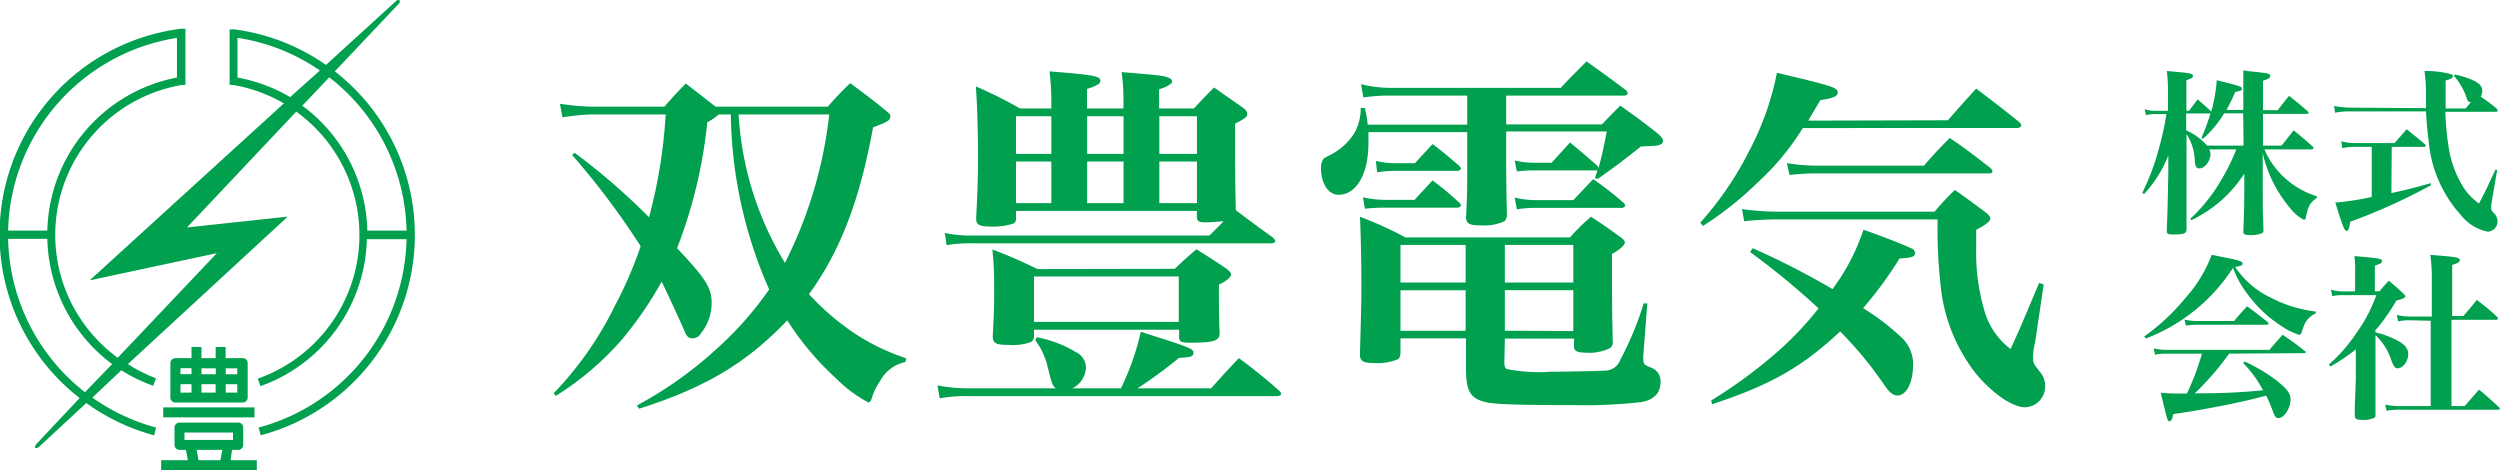 <svg id="レイヤー_1" data-name="レイヤー 1" xmlns="http://www.w3.org/2000/svg" width="206" height="38.75" viewBox="0 0 206 38.75"><defs><style>.cls-1{fill:#00a04f;}</style></defs><path class="cls-1" d="M68.21,8.79a25.75,25.75,0,0,1,1.85-1.94c1.33,1,1.76,1.3,3.06,2.37.19.15.25.24.25.36,0,.33-.25.49-1.43.91-1.09,6-2.7,10.2-5.28,13.75a21.13,21.13,0,0,0,3.52,3.07,17.67,17.67,0,0,0,4.49,2.21l-.06.31a3.06,3.06,0,0,0-2.09,1.57,4.83,4.83,0,0,0-.7,1.46c-.09.21-.15.3-.27.3a11.16,11.16,0,0,1-2.68-2,23.73,23.73,0,0,1-4-4.76c-3.37,3.52-6.71,5.52-12.21,7.28l-.18-.27A32.23,32.23,0,0,0,59.1,28.7a27.94,27.94,0,0,0,4.28-4.85A36.75,36.75,0,0,1,60.22,9.43h-1a4,4,0,0,1-.94.64,39.49,39.49,0,0,1-2.49,10.38C58.19,23,58.64,23.72,58.64,25a4,4,0,0,1-.88,2.46.8.8,0,0,1-.69.42c-.31,0-.49-.15-.64-.54-.58-1.31-1.4-3.1-1.91-4.13a30.67,30.67,0,0,1-3.19,4.67,24.12,24.12,0,0,1-5.53,4.74l-.18-.21a28.39,28.39,0,0,0,5.1-7.32,32.61,32.61,0,0,0,2.07-4.8,63.1,63.1,0,0,0-5.65-7.52l.21-.18a54.31,54.31,0,0,1,6.13,5.31,41.51,41.51,0,0,0,1.37-8.47h-6.1a18.53,18.53,0,0,0-2.4.24l-.21-1.12a20.35,20.35,0,0,0,2.61.24h6c.73-.85,1-1.12,1.76-1.91l2.46,1.91Zm-7.35.64a26.44,26.44,0,0,0,3.82,12.23A35.91,35.91,0,0,0,68.33,9.43Z"/><path class="cls-1" d="M85.45,27.79A9.81,9.81,0,0,1,88.63,29a1.42,1.42,0,0,1,.85,1.3A2,2,0,0,1,88.36,32h4A20.6,20.6,0,0,0,94,27.34c4.09,1.3,4.34,1.39,4.34,1.73s-.28.36-1.19.42A37.79,37.79,0,0,1,93.73,32H99.8c.94-1.06,1.25-1.4,2.28-2.49a42.3,42.3,0,0,1,3.34,2.7c.12.12.15.19.15.25s-.12.18-.33.18H79.92a12.07,12.07,0,0,0-2.49.18l-.18-1.06A14.09,14.09,0,0,0,80,32h7c-.3-.27-.3-.27-.7-1.88a6,6,0,0,0-1-2.1ZM86.63,8.55a20.49,20.49,0,0,0-.15-2.67c3.73.3,4.19.39,4.19.79,0,.24-.28.39-1.1.66V8.94h3V8.46a16,16,0,0,0-.15-2.52c3.24.27,3.46.3,3.82.45.21.06.34.19.34.34s-.31.39-1.07.63V8.94h2.86c.72-.76.94-1,1.67-1.73l2.3,1.61c.31.21.43.37.43.58s-.15.36-1,.79v1.64c0,1.67,0,2.58.06,5.49,1.33,1,1.33,1,3.09,2.28.09.12.16.18.16.27s-.13.18-.31.18H80.16A11.35,11.35,0,0,0,78,20.2l-.15-1a10.92,10.92,0,0,0,2.3.21H99.65c.61-.6.76-.75,1.18-1.18-.66.06-1.24.09-1.51.09-.55,0-.7-.09-.7-.51v-.43H83.72V18c0,.27-.1.39-.31.45a5.24,5.24,0,0,1-1.67.22c-1,0-1.3-.13-1.3-.61V17.9c.12-2.37.15-3.49.15-4.89,0-1.88-.06-4.34-.18-5.89a35.3,35.3,0,0,1,3.64,1.82h2.58ZM96.8,22.15c.76-.73,1-.94,1.79-1.61,1.06.67,1.4.88,2.4,1.55.33.24.45.39.45.54s-.24.46-1,.82c0,2.34,0,2.52.06,4,0,.63-.48.79-2.46.79-.7,0-.88-.09-.88-.46v-.61H85.2v.52a.57.57,0,0,1-.24.49,4.37,4.37,0,0,1-1.82.24c-1.1,0-1.31-.12-1.34-.7.09-1.64.12-2.31.12-3.55s0-2.25-.15-3.61a38.12,38.12,0,0,1,3.71,1.61ZM86.63,9.58H83.72v3.1h2.91Zm-2.91,3.73v3.43h2.91V13.31ZM85.2,26.52H97.13V22.78H85.2Zm7.38-13.84V9.58h-3v3.1Zm-3,4.06h3V13.31h-3Zm9.05-4.06V9.58h-3.1v3.1Zm-3.1,4.06h3.1V13.31h-3.1Z"/><path class="cls-1" d="M120.9,7.88h-6.2a13.76,13.76,0,0,0-2.36.15l-.19-1.09a10.4,10.4,0,0,0,2.55.3h13.91c.91-1,1.21-1.24,2.12-2.18,1.4,1,1.82,1.3,3.25,2.37a.62.62,0,0,1,.15.27c0,.09-.15.18-.33.18h-9.69v2.37H132c.66-.7.85-.88,1.51-1.55,1.4,1,1.79,1.28,3.1,2.31.3.27.43.45.43.6a.36.36,0,0,1-.25.31c-.24.09-.24.09-1.58.15-1.48,1.18-2.06,1.61-3.55,2.67l-.24-.06.21-.64-.18,0h-5c-.42,0-.76,0-1.46.09l-.18-.91a6.72,6.72,0,0,0,1.64.19h1.4c.64-.7.85-.92,1.52-1.67,1,.82,1.3,1.09,2.24,1.91l.12.18c.22-.85.34-1.3.67-3h-8.29v2.42c0,2.55.06,4.07.06,4.47a.68.68,0,0,1-.21.51,4,4,0,0,1-1.94.34c-.94,0-1.18-.13-1.22-.64.1-1.88.1-2.43.1-4.52V10.89h-8.14c0,.45,0,.54,0,.91,0,2.55-1,4.25-2.46,4.25-.85,0-1.45-.92-1.45-2.22a1.21,1.21,0,0,1,.18-.7c.09-.12.09-.12.63-.39A5,5,0,0,0,111.58,11a4.07,4.07,0,0,0,.54-2.1l.34,0a8.8,8.8,0,0,1,.24,1.37h8.2Zm3.06,22c0,.33.06.48.25.54a14,14,0,0,0,3.58.21c1,0,4.09-.06,4.4-.09a1.36,1.36,0,0,0,1.33-.91A25.8,25.8,0,0,0,135.44,25h.3l-.33,4.28a1.87,1.87,0,0,0,0,.36c0,.34.09.43.6.64a1.17,1.17,0,0,1,.82,1.18c0,.92-.54,1.49-1.58,1.67a40.91,40.91,0,0,1-5.58.25c-4.43,0-6.62-.06-7.26-.25-1.27-.3-1.61-.91-1.61-2.76V27.88H115.4V29c0,.33-.06.48-.21.6a4.34,4.34,0,0,1-2,.31c-.88,0-1.13-.16-1.13-.7l0-.06c.09-3.22.12-4.4.12-5.44,0-2.27-.06-4.73-.12-5.85a30.38,30.38,0,0,1,3.74,1.7h13.57a16.31,16.31,0,0,1,1.73-1.7c1.09.72,1.42.94,2.45,1.7.25.18.34.3.34.42s-.18.46-1.06.94c0,4.13,0,4.4.06,7.2a.62.62,0,0,1-.19.54,3.79,3.79,0,0,1-2,.4c-.73,0-1-.13-1-.52v-.64H124ZM112.31,16.26a8.9,8.9,0,0,0,1.82.21h2.43c.63-.7.85-.91,1.48-1.61,1,.76,1.28,1,2.19,1.82.12.12.15.19.15.25s-.12.18-.27.18h-6a14.23,14.23,0,0,0-1.64.09Zm1.06-3a7.29,7.29,0,0,0,1.67.19h1.55c.6-.67.82-.88,1.45-1.58,1,.76,1.28,1,2.19,1.79.12.12.15.18.15.24s-.12.18-.27.18H115a8.65,8.65,0,0,0-1.52.12Zm7.4,6.92H115.4v3.1h5.37Zm0,3.74H115.4v3.34h5.37Zm8.87-.64v-3.1H124v3.1Zm0,4V23.91H124v3.34Zm-4.83-11a7.4,7.4,0,0,0,1.73.21h3.1l1.64-1.73a27.66,27.66,0,0,1,2.49,1.94c.12.12.15.19.15.25s-.12.18-.31.18h-7.07a8.77,8.77,0,0,0-1.55.12Z"/><path class="cls-1" d="M160.51,9.91c1-1.15,1.3-1.48,2.33-2.61,1.52,1.16,2,1.52,3.49,2.71.16.15.22.24.22.33s-.15.21-.34.21H148.55A20.92,20.92,0,0,1,144.87,15a27.73,27.73,0,0,1-4.55,3.62l-.21-.28a27.05,27.05,0,0,0,4-5.86A23.44,23.44,0,0,0,146.42,6c2.34.55,4.19,1,4.62,1.21.27.12.39.25.39.4,0,.33-.36.48-1.43.64-.48.81-.6,1-1,1.69ZM144.42,20.45A65.46,65.46,0,0,1,151,23.82a17.27,17.27,0,0,0,2.55-4.89c2,.7,3.79,1.43,4.09,1.61a.43.43,0,0,1,.16.3c0,.3-.22.4-1.28.46a31.89,31.89,0,0,1-3,4.09,19.54,19.54,0,0,1,3.27,2.52,3,3,0,0,1,.85,2.1c0,1.51-.54,2.58-1.3,2.58-.34,0-.64-.25-1-.76a31.91,31.91,0,0,0-3.71-4.52c-3.15,2.94-5.7,4.4-10.56,6L141,33a39.44,39.44,0,0,0,4.85-3.49,27.17,27.17,0,0,0,4-4.1,63,63,0,0,0-5.64-4.64Zm-.88-3.22a22.62,22.62,0,0,0,2.73.21h13.14a23.17,23.17,0,0,1,1.67-1.79c1.07.76,1.4,1,2.46,1.79.34.24.46.43.46.58s-.18.42-1.16.91c0,.64,0,1.15,0,1.49a16.87,16.87,0,0,0,.76,5.46,6.06,6.06,0,0,0,2.07,2.88c.85-1.85.85-1.88,2.36-5.46l.37.15-.7,4.71a6,6,0,0,0-.18,1.24c0,.46,0,.52.57,1.24a1.74,1.74,0,0,1,.43,1.22,1.71,1.71,0,0,1-1.64,1.7c-1.06,0-2.73-1.15-4.1-2.82a14,14,0,0,1-2.88-7.29,41.83,41.83,0,0,1-.24-5.37H146.27a24.92,24.92,0,0,0-2.55.15Zm3.7-3.79a14.94,14.94,0,0,0,2.49.21h8.8c.88-1,1.16-1.31,2.13-2.28,1.49,1,1.91,1.37,3.34,2.46.12.12.18.21.18.3s-.09.16-.27.16H149.58c-.46,0-.76,0-2.13.12Z"/><path class="cls-1" d="M188,12c.42-.53.57-.71,1-1.26.7.57.9.74,1.55,1.32.06.07.09.11.09.14s-.07.11-.16.11h-3.89a6.57,6.57,0,0,0,1.25,1.93,7,7,0,0,0,3.06,1.93v.15c-.54.36-.7.64-.89,1.57,0,.15-.09.22-.18.22a3.56,3.56,0,0,1-1.09-.92,10.66,10.66,0,0,1-2.29-4.56l0,2.58c0,2,0,2,.06,3.69,0,.17,0,.26-.12.31a2.25,2.25,0,0,1-1,.16c-.44,0-.54-.06-.54-.33.07-1.8.07-1.8.08-3.4l0-1.33a10.62,10.62,0,0,1-4.36,3.83l-.09-.11a13.9,13.9,0,0,0,2.62-3.32,17,17,0,0,0,1.17-2.4h-2.23a.72.72,0,0,1,.1.4c0,.57-.47,1.17-.91,1.17-.24,0-.35-.17-.38-.63a4.18,4.18,0,0,0-.68-2.2v.73c0,3.15,0,5.41,0,7.09,0,.38-.19.45-1.13.45-.4,0-.5-.06-.5-.31.07-1.68.07-1.68.13-4.92l0-1.28a10.14,10.14,0,0,1-2,3.18l-.15-.1a18.39,18.39,0,0,0,1.39-3.73,22,22,0,0,0,.6-2.76h-.88a2.93,2.93,0,0,0-.8.09L176.72,9a2.81,2.81,0,0,0,.92.13h1V7.63a13.18,13.18,0,0,0-.09-1.78l1,.09c.9.08,1.15.14,1.15.31s-.14.22-.54.35V9.13h.22c.31-.42.41-.56.71-.94.51.44.63.55,1.12,1a12.71,12.71,0,0,0,.45-2.58c1.86.46,2.08.53,2.08.69s-.12.18-.56.28a13.83,13.83,0,0,1-.72,1.48h1.39V7.5c0-.86,0-1.08,0-1.7.42.06.75.11,1,.12,1.06.12,1.22.16,1.22.34s-.15.22-.6.4V9.08h1.21c.41-.52.54-.7.94-1.18.68.53.87.69,1.52,1.26a.26.26,0,0,1,.09.14c0,.06-.06.08-.15.08h-3.61V12Zm-3.16-2.66h-1.57a9,9,0,0,1-1.75,2.1l-.12-.09a16.07,16.07,0,0,0,.74-2h-2v1.39A5,5,0,0,1,181.87,12h3Z"/><path class="cls-1" d="M199.9,8.91c0-.42,0-.68,0-1.21,0-.94-.05-1.22-.12-1.85a7.88,7.88,0,0,1,2.24.28.19.19,0,0,1,.1.14c0,.15-.14.24-.6.36,0,.71,0,1.13,0,1.31s0,.43,0,1h1.64c.23-.26.29-.34.45-.53-.25,0-.28-.07-.45-.6a5.2,5.2,0,0,0-.95-1.55l.06-.12a6.82,6.82,0,0,1,1.56.5c.51.25.71.51.71.84a1,1,0,0,1-.13.48,14.85,14.85,0,0,1,1.33,1c0,.08.08.12.08.16s-.07.09-.17.09H201.5a22.61,22.61,0,0,0,.28,3A8.76,8.76,0,0,0,203,15.46a5,5,0,0,0,1.27,1.31c.61-1.18.79-1.56,1.34-2.77l.16,0-.44,2.55a4,4,0,0,0-.06.52c0,.19,0,.28.28.54a1,1,0,0,1,.25.61.85.85,0,0,1-.8.87,3.75,3.75,0,0,1-2.24-1.39,10.41,10.41,0,0,1-2.65-6.22c-.1-.72-.15-1.31-.21-2.3h-6.23a5.5,5.5,0,0,0-1.26.11l-.08-.56a7.06,7.06,0,0,0,1.34.14Zm-2.85,7c1.06-.23,2-.46,3.25-.82l0,.18a48.28,48.28,0,0,1-6.64,3c-.08.56-.15.75-.31.75s-.3-.31-.92-2.33a22.44,22.44,0,0,0,3-.46V12.1H194a4.25,4.25,0,0,0-1,.11l-.08-.57a4.16,4.16,0,0,0,1.1.15h3.29c.44-.5.59-.67,1-1.14.65.52.85.68,1.5,1.23.06.07.07.1.07.13s-.06.09-.13.09h-2.67Z"/><path class="cls-1" d="M176.68,27.73a17.72,17.72,0,0,0,3.42-3.2A11.14,11.14,0,0,0,182.24,21l1.16.23c1.06.21,1.39.31,1.39.48s-.12.19-.61.29a7.28,7.28,0,0,0,3,2.56,10.7,10.7,0,0,0,3.64,1.11v.16a1.78,1.78,0,0,0-1,1.08c-.06.13-.13.37-.17.48s-.09.2-.18.2a4.72,4.72,0,0,1-1.27-.59,10.38,10.38,0,0,1-2.93-2.67A8.06,8.06,0,0,1,184,22.07a14.8,14.8,0,0,1-7.18,5.82Zm7,1.41a23.08,23.08,0,0,1-2.83,3.27c2.74,0,4.13-.11,5.62-.25a9.18,9.18,0,0,0-1.64-2.25l.12-.12a13.26,13.26,0,0,1,2.71,1.62c.77.62,1.08,1,1.08,1.48,0,.76-.53,1.56-1,1.56-.2,0-.25-.07-.42-.46a13.15,13.15,0,0,0-.59-1.4,1.81,1.81,0,0,1-.34.1c-1.5.4-4.3,1-7.31,1.43-.1.45-.17.59-.32.59s-.16,0-.71-2.35a16.63,16.63,0,0,0,1.67.07h.48a21,21,0,0,0,1.24-3.29h-2.95a4.37,4.37,0,0,0-.91.09l-.12-.53a4.34,4.34,0,0,0,1.08.13H187c.47-.56.62-.72,1.09-1.25.8.56,1.05.72,1.8,1.33A.19.19,0,0,1,190,29c0,.06-.07.1-.16.1ZM180,26.33a4.55,4.55,0,0,0,1.09.12h3c.46-.55.6-.71,1.07-1.21.73.53.95.7,1.67,1.28.07.06.1.1.1.15s-.06.09-.17.09H181a5,5,0,0,0-.88.07Z"/><path class="cls-1" d="M195.74,27.39a6.81,6.81,0,0,1,1.3.43c1,.42,1.4.81,1.4,1.37s-.44,1.16-.87,1.16c-.21,0-.33-.15-.5-.59a4.89,4.89,0,0,0-1.33-2.14V30.9c0,1.51,0,2.34,0,3.27,0,.15,0,.21-.12.26a1.85,1.85,0,0,1-.94.17c-.5,0-.63-.08-.65-.34,0-1.2.09-2.58.09-3.25V28.79a15.86,15.86,0,0,1-2.09,1.41l-.12-.17a13,13,0,0,0,2.25-2.58,12.65,12.65,0,0,0,1.65-3.13h-2.63a4.42,4.42,0,0,0-1,.08l-.11-.53a4,4,0,0,0,1.11.14h.88V22.33A6.87,6.87,0,0,0,194,21.1c2.18.19,2.27.22,2.27.41s-.14.22-.58.38V24h.38c.33-.39.42-.5.77-.87.55.46.71.61,1.21,1.07.13.14.16.19.16.23s-.13.21-.75.33a15.06,15.06,0,0,1-1.74,2.47Zm2.86-1a4.61,4.61,0,0,0-1,.09l-.1-.53a4.27,4.27,0,0,0,1.15.13h1.73V23a14,14,0,0,0-.12-2l1.12.09c1,.09,1.31.16,1.31.34s-.18.25-.63.4v4.21h.92c.49-.57.64-.75,1.11-1.33.75.58,1,.77,1.67,1.4a.25.25,0,0,1,.07.14c0,.06-.06.1-.15.1H202v7.11h1.09l1.18-1.36c.72.6.94.8,1.65,1.46.06.06.07.09.07.13s-.06.07-.15.07h-8a5.84,5.84,0,0,0-1.18.09l-.12-.51a5.63,5.63,0,0,0,1.28.12h2.47V26.43Z"/><path class="cls-1" d="M27.58,5.89,32.85.32c.24-.27,0-.43-.21-.24L26.86,5.35a17,17,0,0,0-7.57-2.93l-.37,0V7l.27,0a12.42,12.42,0,0,1,4.2,1.52l-16,14.58,10.48-2.24L9.7,29.48A12.53,12.53,0,0,1,15,7l.28,0V2.37l-.38,0A17.08,17.08,0,0,0,6.56,32.8L3.07,36.51c-.36.37-.15.57.19.27l3.85-3.57a17.18,17.18,0,0,0,5.59,2.66l.16-.64a16.36,16.36,0,0,1-5.25-2.47L10,30.51a13.08,13.08,0,0,0,2.63,1.28l.22-.62A12.12,12.12,0,0,1,10.54,30L23.71,17.85l-8.3.89,9-9.54a12.54,12.54,0,0,1-3.17,22l.22.62a13.2,13.2,0,0,0,8.77-12.11H33.5A16.43,16.43,0,0,1,21.31,35.23l.17.64a17.08,17.08,0,0,0,6.1-30Zm-13-2.77V6.39A13.15,13.15,0,0,0,3.9,19H.67A16.45,16.45,0,0,1,14.6,3.12ZM7,32.32A16.46,16.46,0,0,1,.67,19.68H3.9A13.23,13.23,0,0,0,9.24,30ZM19.57,6.39V3.12a16.14,16.14,0,0,1,6.79,2.69L23.91,8A13.38,13.38,0,0,0,19.57,6.39Zm5.34,2.32,2.22-2.34A16.42,16.42,0,0,1,33.5,19H30.27A13.15,13.15,0,0,0,24.91,8.71Z"/><path class="cls-1" d="M15.78,28.59v.92H14.46a.42.42,0,0,0-.42.42v2.83a.41.41,0,0,0,.42.41H20a.41.41,0,0,0,.41-.41V29.93a.41.41,0,0,0-.41-.42H18.59v-.92h-.82v.92H16.6v-.92Zm0,1.75v.49h-.91v-.49Zm-.91,1.32h.91v.69h-.91Zm1.73,0h1.17v.69H16.6Zm2,.69v-.69h.95v.69Zm.95-2v.49h-.95v-.49Zm-1.77,0v.49H16.6v-.49Z"/><rect class="cls-1" x="13.45" y="33.57" width="7.52" height="0.82"/><path class="cls-1" d="M19.12,37.07h.51a.41.41,0,0,0,.41-.41V35.23a.41.41,0,0,0-.41-.41H14.79a.41.41,0,0,0-.41.41v1.43a.41.41,0,0,0,.41.41h.53l.16.85h-2.2v.83h7.88v-.83H19ZM15.2,35.64h4v.61h-4Zm1,1.43h2.12l-.16.85h-1.8Z"/></svg>